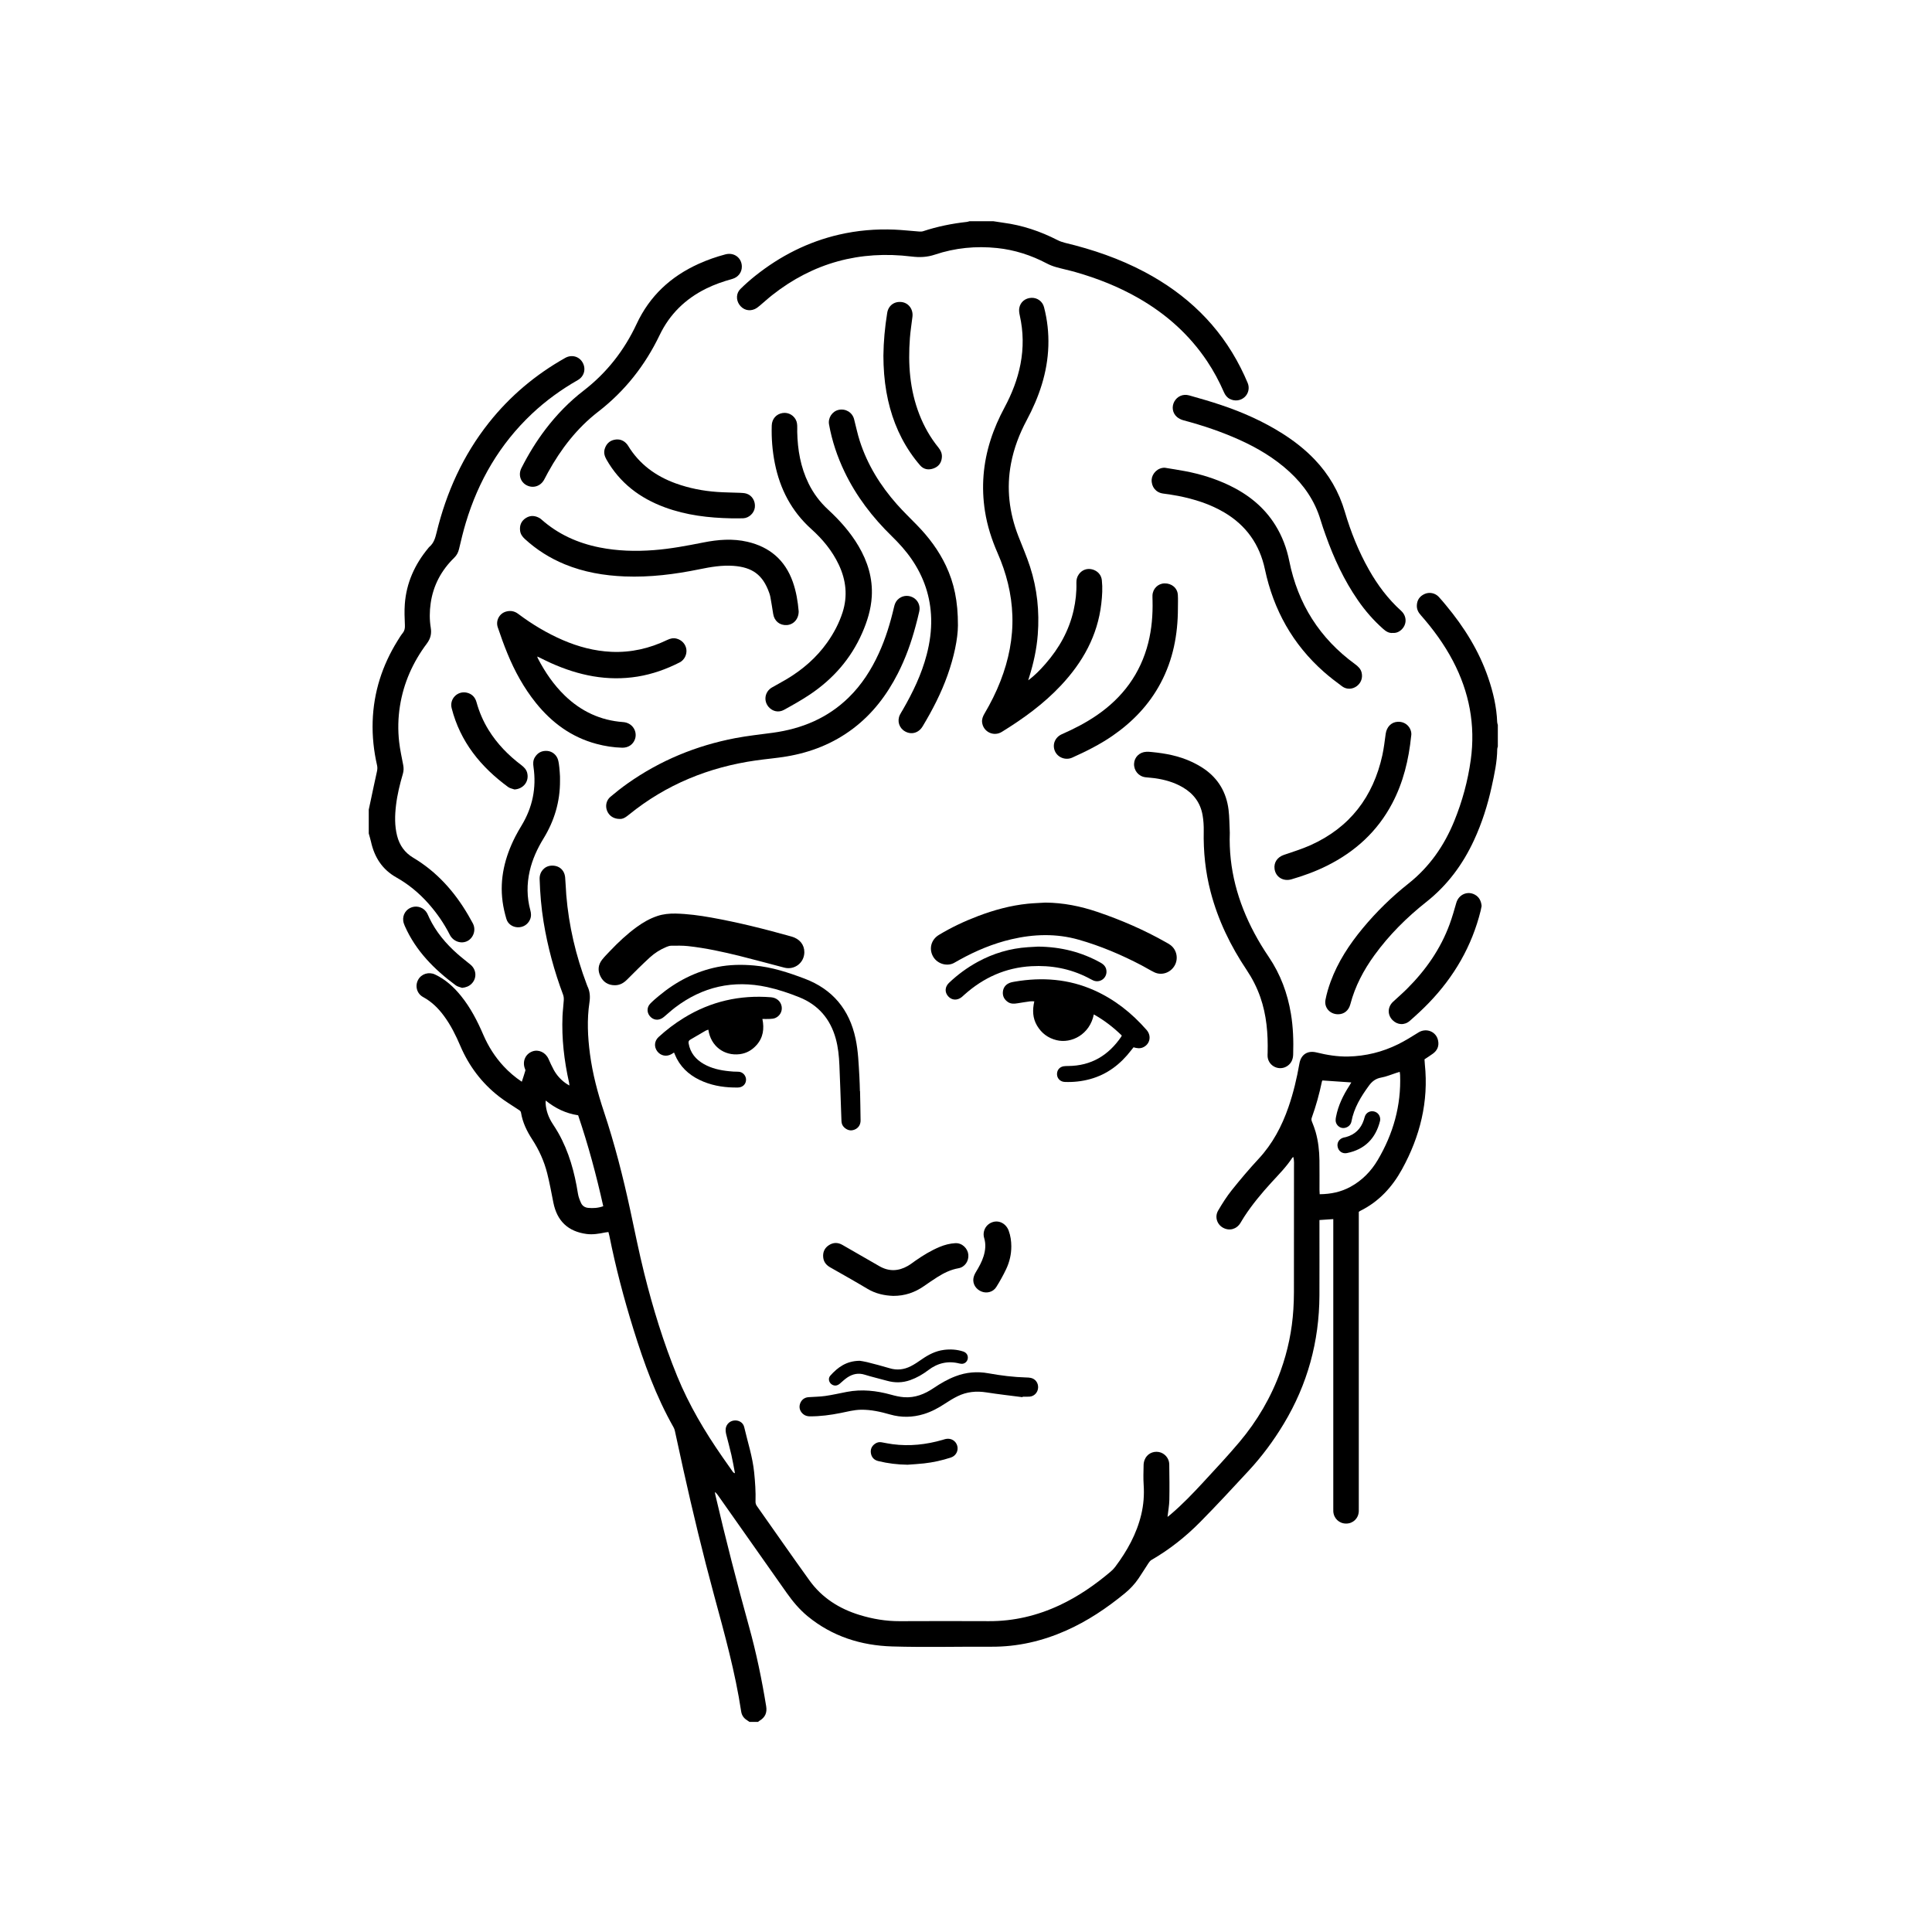 <?xml version="1.0" encoding="UTF-8"?>
<!-- Uploaded to: SVG Repo, www.svgrepo.com, Generator: SVG Repo Mixer Tools -->
<svg fill="#000000" width="800px" height="800px" version="1.1" viewBox="144 144 512 512" xmlns="http://www.w3.org/2000/svg">
 <g>
  <path d="m519.88 417.63c-1.754 1.098-3.516 2.191-5.371 3.109-4.16 2.051-8.578 3.152-13.246 3.25-2.848 0.055-5.613-0.402-8.359-1.078-2.383-0.586-4.125 0.543-4.543 2.922-0.684 3.914-1.594 7.777-2.898 11.543-1.758 5.09-4.223 9.754-7.93 13.742-2.473 2.66-4.82 5.441-7.09 8.277-1.352 1.688-2.523 3.543-3.617 5.41-0.977 1.664-0.312 3.684 1.305 4.566 1.684 0.91 3.562 0.398 4.594-1.266 0.359-0.574 0.691-1.176 1.062-1.738 2.109-3.219 4.57-6.168 7.16-9.004 1.926-2.106 3.945-4.125 5.516-6.531 0.051-0.074 0.145-0.121 0.281-0.23 0.266 1.012 0.176 1.996 0.176 2.957 0.004 10.973 0 21.945-0.016 32.918 0 1.492-0.055 2.988-0.145 4.481-0.344 5.594-1.473 11.027-3.367 16.297-2.504 6.977-6.195 13.289-10.965 18.941-3.062 3.633-6.316 7.109-9.543 10.602-2.742 2.969-5.535 5.891-8.625 8.516-0.258 0.223-0.527 0.422-0.855 0.684 0.18-1.613 0.457-3.059 0.484-4.504 0.059-3.152 0.02-6.312-0.023-9.465-0.023-1.586-1.25-2.961-2.762-3.231-1.633-0.293-3.195 0.555-3.773 2.098-0.168 0.438-0.262 0.922-0.266 1.391-0.031 1.734-0.102 3.465 0.016 5.195 0.176 2.672-0.016 5.289-0.637 7.883-1.23 5.148-3.742 9.656-6.891 13.852-0.344 0.457-0.75 0.887-1.188 1.254-4.16 3.531-8.613 6.613-13.578 8.934-5.93 2.769-12.148 4.246-18.715 4.219-7.879-0.035-15.766-0.031-23.645 0.004-3.637 0.016-7.168-0.586-10.621-1.641-5.375-1.648-9.961-4.535-13.273-9.133-4.707-6.531-9.289-13.148-13.934-19.719-0.273-0.383-0.395-0.766-0.379-1.23 0.082-2.586-0.102-5.152-0.363-7.727-0.418-4.109-1.715-8.02-2.644-12.016-0.289-1.23-1.531-1.891-2.781-1.699-1.23 0.188-2.133 1.219-2.133 2.473 0 0.367 0.047 0.75 0.133 1.109 0.457 1.844 0.973 3.672 1.395 5.527 0.367 1.602 0.637 3.231 0.945 4.848-0.312-0.074-0.453-0.211-0.562-0.371-0.922-1.305-1.84-2.609-2.75-3.918-4.707-6.766-8.887-13.824-12.012-21.469-3.613-8.848-6.414-17.961-8.723-27.223-1.387-5.562-2.504-11.191-3.715-16.797-1.898-8.797-4.125-17.508-6.969-26.047-1.668-5.008-3.008-10.078-3.699-15.312-0.594-4.535-0.812-9.074-0.133-13.609 0.23-1.543 0.141-2.961-0.551-4.348-0.074-0.152-0.121-0.316-0.18-0.48-2.883-7.633-4.734-15.504-5.406-23.645-0.125-1.559-0.156-3.117-0.301-4.676-0.188-2.016-1.672-3.238-3.68-3.117-1.793 0.109-3.141 1.613-3.082 3.531 0.117 3.805 0.43 7.598 1.043 11.352 1.082 6.621 2.828 13.062 5.18 19.34 0.172 0.453 0.203 0.988 0.172 1.48-0.082 1.391-0.273 2.769-0.332 4.16-0.25 5.941 0.434 11.793 1.727 17.59 0.051 0.215 0.051 0.438 0.098 0.812-0.402-0.246-0.699-0.406-0.969-0.598-1.324-0.938-2.387-2.121-3.168-3.535-0.523-0.945-0.961-1.945-1.41-2.934-0.785-1.727-2.625-2.578-4.277-1.965-1.797 0.672-2.648 2.535-2.023 4.41 0.074 0.223 0.227 0.48 0.172 0.672-0.273 0.961-0.605 1.91-0.941 2.949-1.832-1.234-3.402-2.574-4.816-4.102-2.289-2.465-4.055-5.262-5.387-8.348-1.57-3.656-3.394-7.184-5.918-10.305-1.898-2.348-4.098-4.352-6.856-5.656-1.676-0.797-3.637-0.18-4.492 1.395-0.887 1.641-0.348 3.672 1.324 4.578 2.262 1.23 4.031 2.973 5.535 5.023 1.805 2.449 3.144 5.152 4.332 7.941 2.277 5.324 5.664 9.812 10.223 13.371 1.629 1.27 3.414 2.336 5.141 3.488 0.312 0.207 0.629 0.352 0.707 0.797 0.418 2.594 1.535 4.902 2.961 7.09 1.812 2.781 3.168 5.785 3.981 8.996 0.648 2.562 1.113 5.168 1.633 7.766 0.973 4.867 3.875 7.644 8.766 8.309 1.672 0.227 3.316-0.059 4.953-0.395 0.281-0.055 0.574-0.082 0.871-0.117 0.102 0.387 0.188 0.676 0.246 0.973 1.668 8.363 3.84 16.594 6.367 24.73 2.797 8.992 5.981 17.828 10.652 26.059 0.168 0.289 0.273 0.621 0.348 0.945 0.75 3.41 1.48 6.832 2.238 10.242 2.481 11.164 5.16 22.285 8.152 33.32 2.762 10.188 5.602 20.355 7.18 30.816 0.152 0.988 0.684 1.758 1.547 2.293 0.227 0.141 0.438 0.297 0.656 0.449h2.242c0.133-0.102 0.246-0.211 0.387-0.293 1.512-0.902 2.074-2.117 1.789-3.863-1.164-7.141-2.629-14.219-4.566-21.191-3.199-11.543-6.176-23.145-8.902-34.812-0.059-0.25-0.09-0.508-0.133-0.766 0.348 0.23 0.574 0.516 0.785 0.812 6.086 8.637 12.172 17.266 18.246 25.906 1.613 2.289 3.394 4.418 5.562 6.203 6.516 5.352 14.156 7.758 22.418 8.004 8.758 0.262 17.527 0.023 26.293 0.07 6.914 0.035 13.473-1.484 19.754-4.266 5.691-2.519 10.809-5.961 15.609-9.898 1.406-1.152 2.625-2.465 3.641-3.961 0.898-1.32 1.723-2.684 2.606-4.016 0.215-0.328 0.484-0.676 0.816-0.867 4.769-2.75 9.055-6.156 12.906-10.055 4.367-4.418 8.586-8.988 12.809-13.547 3.543-3.82 6.637-7.996 9.324-12.465 6.301-10.461 9.402-21.82 9.453-34.012 0.023-6.254 0.004-12.5 0.004-18.75v-1.238c1.254-0.086 2.394-0.16 3.668-0.246v1.328 75.109c0 0.336-0.016 0.68 0.004 1.02 0.102 1.855 1.559 3.234 3.394 3.231 1.855 0 3.273-1.371 3.359-3.246 0.02-0.406 0.004-0.816 0.004-1.223v-76.84-1.293c0.16-0.117 0.262-0.211 0.383-0.266 4.934-2.438 8.48-6.309 11.082-11.047 4.758-8.66 7.078-17.879 6.035-27.82-0.047-0.434-0.059-0.871-0.09-1.293 0.789-0.535 1.543-0.996 2.254-1.523 1.145-0.84 1.633-2.004 1.359-3.391-0.453-2.461-3.141-3.512-5.238-2.199zm-220.03 46.465c-0.84-0.082-1.512-0.523-1.855-1.266-0.363-0.789-0.691-1.633-0.828-2.484-0.898-5.672-2.387-11.145-5.246-16.176-0.453-0.797-0.953-1.566-1.449-2.332-1.102-1.684-1.773-3.508-1.883-5.523-0.012-0.16 0.016-0.328 0.031-0.66 2.555 2.066 5.324 3.406 8.594 3.906 2.664 7.844 4.828 15.879 6.656 24.102-1.387 0.488-2.695 0.566-4.019 0.434zm209.27-12.691c-1.773 3.004-4.156 5.441-7.25 7.125-2.5 1.359-5.188 1.926-8.141 1.953-0.02-0.414-0.047-0.77-0.051-1.129-0.004-2.613 0.02-5.231-0.012-7.84-0.031-2.555-0.316-5.078-1.012-7.543-0.258-0.91-0.605-1.797-0.957-2.68-0.145-0.363-0.215-0.676-0.074-1.062 1.129-3.133 2.012-6.332 2.695-9.594 0.023-0.125 0.109-0.238 0.137-0.301 2.551 0.176 5.043 0.348 7.656 0.523-0.188 0.309-0.359 0.621-0.551 0.918-1.629 2.527-2.926 5.199-3.5 8.184-0.066 0.332-0.121 0.672-0.105 1.008 0.035 0.934 0.766 1.762 1.664 1.941 0.934 0.18 1.98-0.348 2.367-1.203 0.07-0.156 0.125-0.316 0.156-0.484 0.664-3.606 2.523-6.613 4.644-9.516 0.84-1.152 1.797-1.875 3.246-2.137 1.355-0.242 2.656-0.805 3.977-1.23 0.281-0.09 0.562-0.176 0.926-0.293 0.039 0.332 0.098 0.59 0.105 0.848 0.301 8.098-1.824 15.574-5.922 22.512z"/>
  <path d="m263.2 391.73c0.891 1.762 3.039 2.535 4.742 1.613 1.484-0.801 2.383-2.953 1.25-4.856-0.398-0.672-0.754-1.367-1.148-2.039-3.633-6.203-8.297-11.418-14.516-15.129-2.273-1.355-3.641-3.293-4.289-5.809-0.68-2.676-0.613-5.387-0.293-8.098 0.336-2.84 1.02-5.606 1.82-8.344 0.227-0.777 0.242-1.527 0.09-2.312-0.383-2.031-0.84-4.062-1.074-6.109-0.363-3.18-0.297-6.367 0.207-9.543 0.973-6.137 3.438-11.633 7.141-16.574 0.977-1.305 1.281-2.594 1.023-4.176-0.352-2.152-0.332-4.328-0.02-6.492 0.68-4.75 2.836-8.742 6.254-12.07 0.656-0.641 1.043-1.375 1.254-2.273 0.559-2.344 1.109-4.691 1.805-6.992 3.344-11.113 9.008-20.832 17.488-28.84 3.699-3.492 7.789-6.445 12.203-8.969 1.707-0.977 2.211-2.996 1.246-4.672-0.941-1.621-2.902-2.144-4.594-1.195-7.848 4.414-14.621 10.105-20.223 17.164-6.871 8.66-11.297 18.5-13.887 29.195-0.344 1.414-0.734 2.731-1.883 3.703-0.125 0.105-0.227 0.25-0.332 0.383-3.562 4.301-5.769 9.184-6.184 14.785-0.137 1.855-0.059 3.727 0.02 5.586 0.035 0.785-0.055 1.441-0.562 2.07-0.508 0.637-0.926 1.34-1.359 2.031-4.086 6.566-6.379 13.695-6.621 21.441-0.125 3.918 0.297 7.801 1.168 11.621 0.133 0.578 0.086 1.117-0.047 1.699-0.559 2.481-1.074 4.973-1.605 7.461-0.18 0.855-0.367 1.715-0.551 2.57v6.316c0.203 0.746 0.434 1.48 0.605 2.231 0.906 4.074 2.977 7.324 6.688 9.41 3.168 1.785 5.934 4.055 8.363 6.758 2.305 2.57 4.262 5.379 5.82 8.453z"/>
  <path d="m339.93 224.73c0.941 1.355 2.527 1.855 4.035 1.203 0.488-0.211 0.926-0.555 1.344-0.898 1.125-0.934 2.191-1.93 3.34-2.832 10.879-8.578 23.234-11.895 36.938-10.219 2.125 0.262 4.102 0.188 6.176-0.508 5.344-1.793 10.871-2.328 16.484-1.742 4.644 0.484 9.012 1.898 13.145 4.07 0.77 0.406 1.602 0.734 2.445 0.973 1.727 0.492 3.492 0.852 5.219 1.344 5.828 1.668 11.43 3.883 16.703 6.914 7.301 4.195 13.43 9.656 18.133 16.68 1.742 2.606 3.215 5.356 4.465 8.223 0.336 0.777 0.805 1.406 1.578 1.793 1.305 0.66 2.832 0.469 3.894-0.488 1.008-0.91 1.379-2.402 0.828-3.734-0.574-1.375-1.203-2.734-1.879-4.066-5.684-11.234-14.359-19.48-25.398-25.348-6.695-3.559-13.809-5.984-21.164-7.75-0.684-0.168-1.367-0.414-1.988-0.73-4.543-2.324-9.305-3.93-14.379-4.594-0.871-0.117-1.738-0.262-2.606-0.395h-6.316c-0.227 0.059-0.449 0.156-0.676 0.18-3.961 0.434-7.844 1.223-11.629 2.473-0.336 0.109-0.73 0.102-1.09 0.074-2.168-0.156-4.328-0.406-6.492-0.5-4.941-0.203-9.836 0.207-14.664 1.324-8.254 1.906-15.602 5.648-22.203 10.902-1.379 1.098-2.707 2.273-3.961 3.512-1.129 1.117-1.172 2.856-0.281 4.141z"/>
  <path d="m540.77 335.38c-0.152-4.039-1.066-7.93-2.367-11.734-2.445-7.164-6.394-13.469-11.211-19.254-0.629-0.754-1.254-1.523-1.93-2.238-0.961-1.012-2.481-1.316-3.754-0.73-1.285 0.586-1.98 1.598-2.031 3.031-0.035 1.02 0.379 1.82 1.039 2.562 3.289 3.727 6.211 7.723 8.531 12.141 4.324 8.246 6 16.977 4.719 26.219-0.77 5.566-2.242 10.969-4.359 16.176-2.672 6.57-6.59 12.203-12.203 16.645-4.43 3.508-8.457 7.457-12.07 11.809-3.551 4.289-6.578 8.902-8.508 14.16-0.57 1.559-1.047 3.164-1.359 4.785-0.398 2.086 1.188 3.828 3.305 3.84 1.598 0.012 2.836-0.957 3.285-2.656 1.25-4.762 3.5-9.027 6.379-12.992 3.898-5.371 8.559-10.012 13.75-14.117 5.586-4.418 9.68-9.949 12.645-16.367 2.102-4.543 3.613-9.297 4.68-14.184 0.719-3.281 1.445-6.566 1.473-9.949 0-0.227 0.102-0.457 0.156-0.684v-5.707c-0.059-0.238-0.16-0.496-0.168-0.754z"/>
  <path d="m404.89 333.13c-0.422 0.719-0.719 1.461-0.621 2.312 0.293 2.5 3.047 3.859 5.223 2.516 5.688-3.508 11.07-7.402 15.66-12.297 5.773-6.144 9.734-13.199 10.707-21.715 0.238-2.062 0.367-4.133 0.141-6.203-0.152-1.402-1.129-2.473-2.543-2.848-1.352-0.352-2.684 0.121-3.516 1.246-0.508 0.684-0.707 1.449-0.684 2.297 0.07 2.457-0.195 4.883-0.734 7.281-1.215 5.391-3.836 10.055-7.445 14.188-1.387 1.582-2.836 3.098-4.594 4.379 0.102-0.316 0.195-0.637 0.297-0.953 1.137-3.641 1.949-7.352 2.238-11.16 0.469-6.125-0.152-12.152-2.051-18-0.891-2.742-2.047-5.391-3.09-8.074-2.43-6.254-3.211-12.676-1.945-19.297 0.77-4.031 2.215-7.82 4.152-11.441 3.285-6.144 5.516-12.617 5.738-19.664 0.109-3.488-0.266-6.918-1.145-10.289-0.402-1.559-1.785-2.535-3.332-2.481-1.629 0.055-2.953 1.109-3.231 2.719-0.109 0.641 0 1.352 0.145 1.996 0.953 4.273 1.008 8.551 0.18 12.844-0.785 4.07-2.289 7.879-4.238 11.516-1.477 2.762-2.742 5.606-3.691 8.594-1.977 6.188-2.488 12.496-1.48 18.914 0.605 3.844 1.789 7.516 3.352 11.078 2.312 5.273 3.719 10.777 3.906 16.551 0.195 5.996-0.977 11.75-3.141 17.316-1.168 3.016-2.621 5.894-4.258 8.676z"/>
  <path d="m386.64 309.94c0.348-1.309 0.699-2.625 0.984-3.949 0.328-1.531-0.398-3.008-1.727-3.688-1.375-0.699-2.969-0.449-4.031 0.641-0.52 0.527-0.762 1.184-0.926 1.891-0.988 4.238-2.242 8.387-4.066 12.352-1.984 4.324-4.519 8.281-7.934 11.629-5.602 5.492-12.449 8.324-20.129 9.371-3.324 0.453-6.676 0.801-9.969 1.43-10.332 1.98-19.879 5.906-28.496 11.984-1.578 1.113-3.102 2.316-4.578 3.562-1.113 0.938-1.402 2.434-0.883 3.719 0.527 1.309 1.738 2.125 3.254 2.141 0.996 0.09 1.773-0.508 2.551-1.137 9.848-7.996 21.156-12.586 33.656-14.367 2.684-0.383 5.402-0.598 8.074-1.047 6.457-1.082 12.402-3.414 17.664-7.402 5.144-3.894 8.938-8.879 11.844-14.574 2.043-4 3.555-8.211 4.711-12.555z"/>
  <path d="m462.69 359.98c0.246 1.391 0.336 2.832 0.312 4.246-0.109 5.461 0.441 10.844 1.828 16.133 1.953 7.473 5.269 14.312 9.551 20.703 1.5 2.242 2.711 4.621 3.606 7.164 1.676 4.781 2.074 9.734 1.949 14.758-0.012 0.371-0.039 0.75 0 1.117 0.289 2.559 3.25 3.84 5.324 2.324 1.02-0.746 1.41-1.773 1.445-2.992 0.109-3.606 0-7.195-0.594-10.762-0.898-5.43-2.766-10.469-5.863-15.055-1.367-2.019-2.648-4.109-3.797-6.262-4.449-8.316-6.879-17.164-6.543-26.668-0.102-2.031-0.082-4.074-0.328-6.09-0.562-4.539-2.676-8.227-6.481-10.844-1.027-0.707-2.141-1.32-3.269-1.848-3.359-1.582-6.953-2.258-10.621-2.613-0.473-0.047-0.953-0.082-1.422-0.059-1.793 0.074-3.176 1.426-3.246 3.148-0.082 1.844 1.203 3.379 3.031 3.602 0.805 0.098 1.621 0.137 2.43 0.246 2.609 0.363 5.117 1.062 7.41 2.398 2.852 1.652 4.699 4.082 5.277 7.352z"/>
  <path d="m370.34 255.08c-0.469-1.805-2.262-2.871-4.106-2.457-1.691 0.383-2.848 2.125-2.527 3.875 0.785 4.367 2.188 8.539 4.106 12.539 3.109 6.481 7.41 12.078 12.535 17.074 1.898 1.855 3.672 3.812 5.188 6 3.293 4.762 5.082 10.016 5.234 15.816 0.086 3.25-0.371 6.43-1.188 9.566-1.355 5.203-3.668 9.992-6.34 14.621-0.258 0.441-0.539 0.867-0.762 1.324-0.797 1.629-0.203 3.508 1.375 4.394 1.676 0.945 3.594 0.422 4.644-1.328 2.613-4.344 4.934-8.832 6.629-13.621 1.664-4.699 2.715-9.527 2.734-13.129 0.023-6.449-1.023-11.25-3.168-15.809-1.906-4.039-4.539-7.559-7.644-10.742-1.797-1.848-3.664-3.641-5.371-5.57-4.367-4.934-7.789-10.449-9.824-16.746-0.613-1.898-1.008-3.871-1.516-5.809z"/>
  <path d="m308.88 342.15c1.633 0.035 2.891-0.848 3.391-2.258 0.699-1.965-0.574-4.348-3.144-4.535-6-0.434-11.125-2.848-15.438-7.008-2.961-2.863-5.246-6.223-7.141-9.859-0.055-0.105-0.086-0.227-0.191-0.504 0.352 0.16 0.559 0.246 0.762 0.344 0.977 0.469 1.945 0.969 2.938 1.41 7.309 3.266 14.879 4.856 22.902 3.562 3.926-0.637 7.617-1.953 11.148-3.75 1.281-0.648 1.98-2.125 1.785-3.5-0.203-1.367-1.223-2.465-2.613-2.816-0.871-0.223-1.668-0.02-2.457 0.359-4.672 2.246-9.594 3.379-14.781 3.148-4.492-0.203-8.777-1.34-12.891-3.117-4.227-1.828-8.152-4.188-11.828-6.949-0.984-0.742-2.039-0.918-3.176-0.613-1.785 0.473-2.836 2.387-2.231 4.18 0.789 2.348 1.629 4.68 2.57 6.969 1.918 4.664 4.328 9.062 7.496 13.02 4.238 5.285 9.453 9.129 16.07 10.898 2.234 0.602 4.512 0.961 6.828 1.02z"/>
  <path d="m358.28 272.13c-2.121-4.328-2.91-8.941-3.008-13.707 0-0.543 0.02-1.09-0.004-1.629-0.02-0.367-0.059-0.75-0.176-1.094-0.535-1.562-2.086-2.492-3.684-2.246-1.691 0.262-2.832 1.562-2.887 3.301-0.102 3.375 0.16 6.715 0.82 10.031 1.367 6.828 4.422 12.699 9.652 17.406 3.004 2.699 5.559 5.777 7.297 9.461 1.934 4.098 2.394 8.328 0.988 12.676-0.926 2.863-2.328 5.496-4.066 7.949-2.836 4-6.465 7.133-10.641 9.648-1.309 0.785-2.664 1.496-3.988 2.258-1.891 1.09-2.309 3.527-0.891 5.164 1.023 1.184 2.629 1.57 4.066 0.777 2.344-1.293 4.695-2.606 6.918-4.098 6.106-4.109 10.812-9.453 13.793-16.238 1.359-3.098 2.359-6.297 2.559-9.691 0.281-4.84-1.082-9.262-3.516-13.391-2.16-3.664-4.961-6.793-8.066-9.664-2.16-1.992-3.883-4.289-5.168-6.914z"/>
  <path d="m459.12 248.78c-1.605-0.453-3.152 0.25-3.914 1.637-0.742 1.352-0.508 3.047 0.695 4.082 0.492 0.422 1.148 0.734 1.785 0.902 5.027 1.336 9.941 2.988 14.688 5.117 4.856 2.18 9.395 4.883 13.336 8.504 3.848 3.535 6.727 7.703 8.242 12.758 0.406 1.367 0.883 2.711 1.359 4.051 2.168 6.102 4.871 11.934 8.57 17.277 1.918 2.777 4.125 5.301 6.656 7.547 0.73 0.648 1.508 1.168 2.527 1.082 0.836 0.059 1.551-0.191 2.176-0.719 1.637-1.395 1.684-3.691 0.047-5.168-3.465-3.129-6.211-6.812-8.5-10.855-2.75-4.867-4.82-10.027-6.394-15.383-1.551-5.285-4.227-9.898-8.031-13.871-2.527-2.641-5.387-4.871-8.465-6.82-5.074-3.215-10.52-5.648-16.199-7.551-2.836-0.965-5.711-1.781-8.578-2.59z"/>
  <path d="m287.46 281.64c-0.102-0.09-0.207-0.18-0.316-0.25-1.223-0.754-2.504-0.91-3.75-0.133-1.23 0.77-1.742 1.941-1.559 3.402 0.109 0.898 0.59 1.566 1.234 2.156 3.133 2.883 6.676 5.113 10.609 6.731 5.09 2.09 10.422 2.996 15.887 3.215 6.691 0.262 13.285-0.562 19.824-1.906 2.973-0.609 5.945-1.117 8.988-0.898 4.973 0.367 7.769 2.348 9.465 7.129 0.125 0.352 0.242 0.711 0.309 1.078 0.262 1.5 0.523 3.008 0.75 4.516 0.289 1.891 1.727 3.09 3.617 2.969 1.797-0.117 3.16-1.621 3.141-3.656-0.215-2.543-0.645-5.219-1.559-7.801-2.039-5.769-6.133-9.25-12.027-10.617-3.871-0.898-7.773-0.59-11.629 0.176-4.363 0.863-8.73 1.699-13.176 2.035-4.832 0.367-9.633 0.238-14.398-0.715-5.781-1.152-10.977-3.496-15.41-7.43z"/>
  <path d="m455.29 399.89c1.055-1.84 0.562-4.223-1.137-5.465-0.352-0.258-0.746-0.473-1.129-0.691-5.805-3.289-11.898-5.93-18.211-8.07-4.473-1.516-9.039-2.434-13.773-2.465-1.559 0.098-3.125 0.141-4.672 0.297-4.555 0.465-8.934 1.664-13.199 3.281-3.594 1.367-7.062 2.996-10.352 4.988-2.086 1.258-2.699 3.715-1.531 5.742 1.164 2.023 3.879 2.731 5.75 1.562 0.402-0.25 0.828-0.473 1.238-0.699 4.359-2.414 8.914-4.324 13.773-5.457 5.949-1.391 11.914-1.562 17.828 0.121 5.793 1.648 11.32 4 16.656 6.793 1.145 0.598 2.238 1.293 3.394 1.848 1.945 0.922 4.269 0.121 5.363-1.785z"/>
  <path d="m288.57 257.76c-2.457 3.223-4.559 6.672-6.387 10.281-0.887 1.75-0.262 3.703 1.379 4.559 1.699 0.887 3.668 0.273 4.621-1.445 0.363-0.656 0.691-1.324 1.055-1.98 3.414-6.191 7.664-11.719 13.285-16.062 7.078-5.473 12.445-12.297 16.293-20.32 2.672-5.562 6.812-9.574 12.281-12.293 2.227-1.109 4.566-1.914 6.957-2.578 1.562-0.434 2.559-1.738 2.543-3.281-0.023-2.309-2.047-3.836-4.352-3.231-2.434 0.641-4.801 1.473-7.094 2.508-7.391 3.344-12.973 8.496-16.445 15.941-3.25 6.961-7.883 12.906-14 17.629-3.856 2.969-7.195 6.418-10.137 10.273z"/>
  <path d="m452.2 274.79c1.344 0.188 2.691 0.367 4.019 0.629 4.281 0.848 8.414 2.137 12.207 4.375 5.828 3.441 9.387 8.469 10.793 15.094 2.277 10.723 7.356 19.863 15.609 27.156 1.551 1.371 3.199 2.629 4.867 3.859 1.176 0.863 2.699 0.781 3.812-0.031 1.164-0.848 1.668-2.191 1.344-3.598-0.238-1.031-0.945-1.676-1.762-2.277-9.367-6.836-15.133-15.965-17.418-27.32-0.68-3.391-1.875-6.59-3.707-9.531-2.988-4.797-7.227-8.148-12.258-10.555-3.691-1.762-7.582-2.957-11.602-3.723-1.797-0.344-3.606-0.609-5.414-0.91-1.953-0.059-3.391 1.617-3.488 3.109-0.117 1.93 1.113 3.461 2.996 3.723z"/>
  <path d="m306.86 405.1c1.359 0.023 2.383-0.559 3.32-1.496 1.961-1.977 3.934-3.934 5.981-5.824 1.301-1.199 2.801-2.152 4.449-2.832 0.398-0.168 0.84-0.316 1.266-0.324 1.492-0.012 2.996-0.055 4.473 0.105 4.695 0.516 9.305 1.527 13.879 2.664 3.883 0.969 7.742 2.031 11.617 3.039 2.711 0.707 5.289-1.281 5.316-4.07 0.016-1.996-1.246-3.562-3.379-4.16-7.023-1.977-14.098-3.75-21.281-5.039-3.144-0.562-6.301-0.984-9.5-1.059-1.637-0.02-3.246 0.125-4.816 0.656-1.988 0.664-3.769 1.691-5.453 2.918-2.562 1.863-4.863 4.027-7.043 6.316-0.727 0.762-1.477 1.512-2.125 2.332-1.062 1.352-1.203 2.887-0.441 4.402 0.738 1.504 1.988 2.34 3.738 2.371z"/>
  <path d="m427.07 426.5c-0.406 0.004-0.82 0.012-1.219 0.074-1.133 0.195-1.82 1.129-1.723 2.273 0.086 1.043 0.941 1.84 2.047 1.879 2.289 0.09 4.539-0.152 6.75-0.762 4.504-1.246 7.992-3.93 10.809-7.582 0.223-0.289 0.453-0.57 0.664-0.836 0.871 0.258 1.672 0.371 2.465 0.039 1.883-0.797 2.394-3.047 0.984-4.648-3.898-4.445-8.422-8.055-13.859-10.488-6.766-3.027-13.801-3.535-21.027-2.312-0.469 0.082-0.945 0.16-1.379 0.332-1.074 0.422-1.707 1.246-1.809 2.383-0.102 1.133 0.371 2.035 1.328 2.691 0.801 0.543 1.668 0.48 2.555 0.336 1.102-0.176 2.211-0.359 3.32-0.508 0.348-0.047 0.707-0.004 1.125-0.004-0.523 2.324-0.449 4.449 0.727 6.438 1.184 2 2.898 3.289 5.16 3.848 3.953 0.977 8.832-1.516 9.883-6.82 2.766 1.543 5.203 3.438 7.406 5.582-0.07 0.18-0.086 0.246-0.121 0.301-3.383 4.969-7.973 7.746-14.086 7.785z"/>
  <path d="m365.48 419.23c0.641 2.309 0.863 4.672 0.969 7.043 0.191 4.207 0.312 8.414 0.469 12.621 0.023 0.746 0.047 1.492 0.082 2.238 0.031 0.637 0.25 1.199 0.719 1.637 0.785 0.727 1.684 1.004 2.715 0.605 1.023-0.395 1.641-1.289 1.629-2.469-0.023-2.578-0.09-5.16-0.141-7.738h-0.035c-0.047-1.289-0.059-2.578-0.141-3.871-0.203-3.352-0.301-6.711-1.004-10.02-1.641-7.75-6.098-13.129-13.523-15.93-4.316-1.629-8.699-3.074-13.352-3.481-3.266-0.289-6.516-0.246-9.73 0.398-5.82 1.176-10.918 3.828-15.461 7.598-0.812 0.672-1.621 1.352-2.352 2.106-1.059 1.09-0.91 2.719 0.258 3.688 0.984 0.812 2.254 0.762 3.352-0.152 0.992-0.82 1.934-1.707 2.961-2.488 7.297-5.547 15.422-7.379 24.398-5.438 2.926 0.637 5.758 1.594 8.523 2.699 5.027 2.023 8.215 5.727 9.664 10.953z"/>
  <path d="m349.42 413.8c1.25-0.516 1.93-1.77 1.734-3.031-0.211-1.375-1.328-2.367-2.828-2.484-8.273-0.656-15.98 1.094-23.07 5.457-2.41 1.48-4.656 3.18-6.731 5.09-1.133 1.043-1.234 2.594-0.344 3.777 0.918 1.215 2.481 1.512 3.82 0.719 0.191-0.117 0.379-0.242 0.621-0.395 0.137 0.312 0.242 0.559 0.352 0.801 0.125 0.277 0.242 0.559 0.387 0.832 1.57 2.961 4.07 4.871 7.109 6.106 2.902 1.18 5.953 1.578 9.074 1.535 1.273-0.016 2.16-0.898 2.168-2.074 0.004-1.039-0.848-2.141-2.144-2.117-0.812 0.016-1.629-0.059-2.438-0.141-2.312-0.238-4.559-0.73-6.606-1.895-2.141-1.219-3.594-2.961-4.027-5.457-0.082-0.469 0.023-0.77 0.441-1.008 1.352-0.777 2.691-1.578 4.039-2.359 0.223-0.125 0.488-0.188 0.746-0.281 0.629 4.379 4.191 7.004 8.316 6.492 1.797-0.223 3.273-1.082 4.465-2.422 1.762-1.988 2.07-4.336 1.543-6.906 0.719 0 1.359 0.023 1.996-0.012 0.449-0.027 0.949-0.055 1.375-0.227z"/>
  <path d="m434.64 333.57c-2.898 1.984-5.996 3.582-9.203 4.988-1.844 0.812-2.613 2.731-1.891 4.453 0.762 1.797 2.898 2.535 4.59 1.773 3.691-1.656 7.301-3.457 10.641-5.754 5.34-3.68 9.734-8.23 12.797-13.992 3.301-6.191 4.578-12.867 4.586-19.824 0-1.188 0.055-2.379-0.016-3.562-0.109-1.824-1.641-3.098-3.547-3.047-1.742 0.047-3.117 1.43-3.18 3.211-0.016 0.438 0.012 0.883 0.02 1.324 0.09 3.785-0.211 7.531-1.137 11.211-2.066 8.168-6.75 14.488-13.66 19.219z"/>
  <path d="m511.22 338.49c-0.262 1.879-0.473 3.777-0.875 5.629-2.434 11.07-8.629 19.184-19.051 23.867-2.281 1.023-4.699 1.758-7.07 2.578-1.715 0.59-2.691 2.019-2.449 3.734 0.297 2.125 2.289 3.367 4.484 2.727 3.231-0.938 6.383-2.086 9.402-3.594 7.477-3.727 13.387-9.105 17.301-16.547 2.922-5.547 4.363-11.527 5.008-17.801 0.352-1.727-1.074-3.961-3.621-3.797-1.652 0.105-2.871 1.359-3.129 3.203z"/>
  <path d="m405.42 513c3.184 0.504 6.387 0.852 9.582 1.27 0.004-0.047 0.016-0.09 0.02-0.137 0.609 0 1.223 0.039 1.832-0.012 1.238-0.09 2.18-1.102 2.254-2.359 0.07-1.273-0.719-2.352-1.949-2.609-0.395-0.082-0.805-0.102-1.215-0.109-3.367-0.098-6.699-0.508-10.012-1.109-2.984-0.539-5.875-0.289-8.707 0.789-2.082 0.785-3.977 1.895-5.812 3.133-2.363 1.598-4.926 2.625-7.828 2.418-1.176-0.086-2.344-0.359-3.481-0.676-3.848-1.066-7.723-1.492-11.684-0.734-1.898 0.363-3.785 0.805-5.699 1.078-1.473 0.211-2.977 0.215-4.465 0.324-1.09 0.074-1.91 0.734-2.246 1.773-0.328 1.012 0 2.031 0.863 2.731 0.527 0.43 1.129 0.574 1.797 0.578 2.731 0.004 5.414-0.348 8.086-0.887 1.793-0.363 3.566-0.836 5.414-0.867 2.648-0.039 5.184 0.535 7.703 1.258 2.984 0.855 5.965 0.801 8.934-0.105 2.035-0.621 3.875-1.617 5.637-2.781 1.074-0.711 2.18-1.387 3.332-1.953 2.426-1.195 4.977-1.434 7.644-1.012z"/>
  <path d="m288.02 366.24c2.891-4.711 4.422-9.812 4.387-15.359 0-0.371 0.016-0.746-0.004-1.117-0.047-0.781-0.086-1.562-0.172-2.336-0.074-0.676-0.152-1.355-0.328-2.004-0.359-1.336-1.516-2.309-2.848-2.418-1.449-0.117-2.57 0.449-3.332 1.715-0.488 0.812-0.465 1.684-0.336 2.57 0.801 5.527-0.262 10.664-3.144 15.441-0.594 0.988-1.18 1.984-1.703 3.012-2.75 5.422-4.168 11.113-3.344 17.219 0.207 1.543 0.562 3.066 1.004 4.566 0.387 1.34 1.652 2.172 3.004 2.211 1.426 0.047 2.672-0.734 3.25-2.035 0.363-0.816 0.324-1.637 0.09-2.484-0.938-3.445-0.953-6.914-0.168-10.383 0.703-3.086 2.004-5.918 3.644-8.598z"/>
  <path d="m385.81 227.92c0.23-1.926-0.992-3.606-2.793-3.863-1.961-0.281-3.582 0.887-3.898 2.852-0.613 3.793-0.969 7.609-1.008 11.371 0.012 3.273 0.242 6.453 0.797 9.609 1.023 5.785 3.027 11.191 6.344 16.066 0.801 1.18 1.668 2.316 2.606 3.391 0.953 1.09 2.246 1.266 3.551 0.789 1.355-0.492 2.117-1.527 2.203-3.012 0.055-0.977-0.316-1.773-0.918-2.516-2.156-2.656-3.82-5.602-5.059-8.785-2.543-6.535-3.023-13.324-2.5-20.238 0.141-1.895 0.453-3.777 0.676-5.664z"/>
  <path d="m320.21 278.46c5.672 2.086 11.582 2.785 17.582 2.902 1.055 0 2.106 0.031 3.152-0.012 1.535-0.059 2.918-1.367 3.098-2.875 0.195-1.656-0.734-3.219-2.258-3.668-0.543-0.16-1.133-0.18-1.707-0.207-2-0.086-4.004-0.086-6-0.227-3.773-0.262-7.461-0.988-11.023-2.277-5.301-1.926-9.629-5.09-12.602-9.965-0.07-0.117-0.141-0.23-0.227-0.336-0.891-1.117-2.074-1.543-3.441-1.25-1.285 0.277-2.125 1.125-2.523 2.402-0.316 1.023-0.051 1.93 0.453 2.82 3.539 6.231 8.867 10.258 15.496 12.691z"/>
  <path d="m386.58 478.11c-0.664 0.469-1.309 0.977-2.016 1.379-2.453 1.402-4.957 1.516-7.453 0.098-3.301-1.883-6.59-3.789-9.883-5.684-1.203-0.691-2.414-0.664-3.562 0.082-1.152 0.746-1.648 1.863-1.508 3.231 0.125 1.215 0.801 2.047 1.844 2.641 3.301 1.883 6.621 3.738 9.879 5.691 2.172 1.305 4.508 1.793 6.836 1.875 3.098 0.012 5.738-0.922 8.148-2.594 1.168-0.812 2.344-1.629 3.547-2.387 1.727-1.094 3.535-1.98 5.594-2.344 1.703-0.301 2.769-1.93 2.613-3.602-0.145-1.598-1.602-3.148-3.461-3.043-1.445 0.082-2.812 0.438-4.133 0.988-2.301 0.957-4.41 2.246-6.445 3.668z"/>
  <path d="m534.86 381.1c-1.969-1.082-4.289-0.039-4.922 2.152-0.543 1.891-1.078 3.785-1.754 5.629-2.418 6.621-6.375 12.246-11.34 17.191-1.18 1.176-2.445 2.258-3.656 3.391-1.492 1.391-1.547 3.465-0.145 4.883 1.285 1.293 3.16 1.43 4.586 0.176 1.734-1.523 3.438-3.09 5.031-4.746 6.707-6.953 11.41-15.043 13.738-24.465 0.105-0.43 0.172-0.863 0.246-1.223-0.133-1.336-0.648-2.363-1.785-2.988z"/>
  <path d="m432.29 403.09c0.484 0.246 0.953 0.535 1.449 0.746 1.684 0.715 3.496-0.508 3.492-2.332-0.004-1.152-0.629-1.867-1.594-2.402-5.004-2.769-10.359-4.172-16.516-4.242-0.609 0.035-1.664 0.09-2.711 0.156-4.711 0.312-9.133 1.617-13.281 3.875-2.793 1.523-5.332 3.387-7.629 5.57-1.113 1.062-1.18 2.481-0.242 3.551 0.973 1.102 2.418 1.188 3.637 0.203 0.238-0.191 0.453-0.406 0.68-0.613 5.059-4.516 10.898-7.164 17.723-7.547 5.277-0.297 10.281 0.637 14.992 3.035z"/>
  <path d="m283.71 348.82c-0.23-0.906-0.84-1.516-1.562-2.066-3.441-2.602-6.414-5.644-8.688-9.332-1.414-2.297-2.469-4.75-3.184-7.344-0.367-1.324-1.219-2.195-2.543-2.508-2.473-0.578-4.672 1.641-4.039 4.106 2.273 8.906 7.703 15.566 14.973 20.895 0.465 0.344 1.109 0.434 1.668 0.645 2.375-0.133 3.949-2.141 3.375-4.394z"/>
  <path d="m264.79 405.13c0.465 0.344 1.102 0.449 1.664 0.664 1.012-0.105 1.855-0.418 2.535-1.109 1.43-1.449 1.293-3.719-0.297-5.039-1.148-0.953-2.344-1.859-3.461-2.848-3.082-2.719-5.688-5.828-7.477-9.566-0.191-0.398-0.344-0.816-0.555-1.199-0.781-1.438-2.473-2.106-4.012-1.617-1.562 0.5-2.535 1.984-2.324 3.629 0.059 0.465 0.227 0.922 0.414 1.352 2.914 6.606 7.812 11.52 13.512 15.734z"/>
  <path d="m394.12 501.74c-2.176 0.281-4.062 1.254-5.836 2.492-0.941 0.656-1.906 1.316-2.926 1.832-1.785 0.906-3.656 1.129-5.621 0.527-1.98-0.598-3.984-1.109-5.992-1.621-0.75-0.191-1.527-0.281-1.91-0.348-3.547 0.035-5.824 1.738-7.801 3.945-0.664 0.742-0.363 1.875 0.469 2.371 0.684 0.406 1.391 0.312 2.055-0.25 0.672-0.57 1.309-1.195 2.039-1.672 1.391-0.91 2.883-1.234 4.555-0.711 1.941 0.609 3.93 1.055 5.883 1.605 2.09 0.59 4.144 0.562 6.195-0.168 1.742-0.621 3.32-1.531 4.785-2.648 2.473-1.879 5.211-2.527 8.254-1.75 0.312 0.082 0.68 0.109 0.988 0.039 0.73-0.176 1.211-0.832 1.23-1.566 0.02-0.754-0.418-1.391-1.254-1.664-1.656-0.535-3.375-0.641-5.113-0.414z"/>
  <path d="m402.68 481.01c-0.328 0.539-0.625 1.152-0.715 1.762-0.23 1.535 0.699 2.941 2.191 3.516 1.387 0.539 3.043 0.105 3.863-1.203 0.973-1.547 1.863-3.148 2.644-4.801 0.887-1.883 1.355-3.906 1.344-6.012-0.004-1.402-0.203-2.766-0.68-4.09-0.676-1.875-2.504-2.887-4.273-2.309-1.875 0.613-2.75 2.527-2.238 4.223 0.492 1.617 0.336 3.215-0.152 4.805-0.453 1.469-1.191 2.801-1.984 4.109z"/>
  <path d="m394.7 525.33c-0.297 0.055-0.59 0.16-0.883 0.246-4.352 1.258-8.777 1.75-13.289 1.148-0.973-0.133-1.941-0.328-2.906-0.504-0.641-0.117-1.219 0.023-1.738 0.395-0.898 0.629-1.266 1.512-1.074 2.57 0.191 1.066 0.871 1.75 1.926 2.012 2.551 0.625 5.141 0.941 7.773 0.969 1.457-0.109 2.91-0.188 4.359-0.348 2.434-0.273 4.82-0.801 7.148-1.566 1.32-0.434 2.019-1.797 1.672-3.078-0.363-1.32-1.609-2.098-2.988-1.844z"/>
  <path d="m508.08 438.54c-0.977-0.211-1.941 0.273-2.328 1.199-0.141 0.344-0.211 0.715-0.328 1.066-0.77 2.328-2.324 3.856-4.695 4.523-0.227 0.066-0.469 0.086-0.695 0.152-1.152 0.324-1.789 1.352-1.535 2.484 0.25 1.137 1.266 1.848 2.434 1.617 4.801-0.957 7.652-3.949 8.793-8.523 0.039-0.16 0.039-0.336 0.047-0.422-0.02-1.074-0.695-1.887-1.691-2.098z"/>
 </g>
</svg>